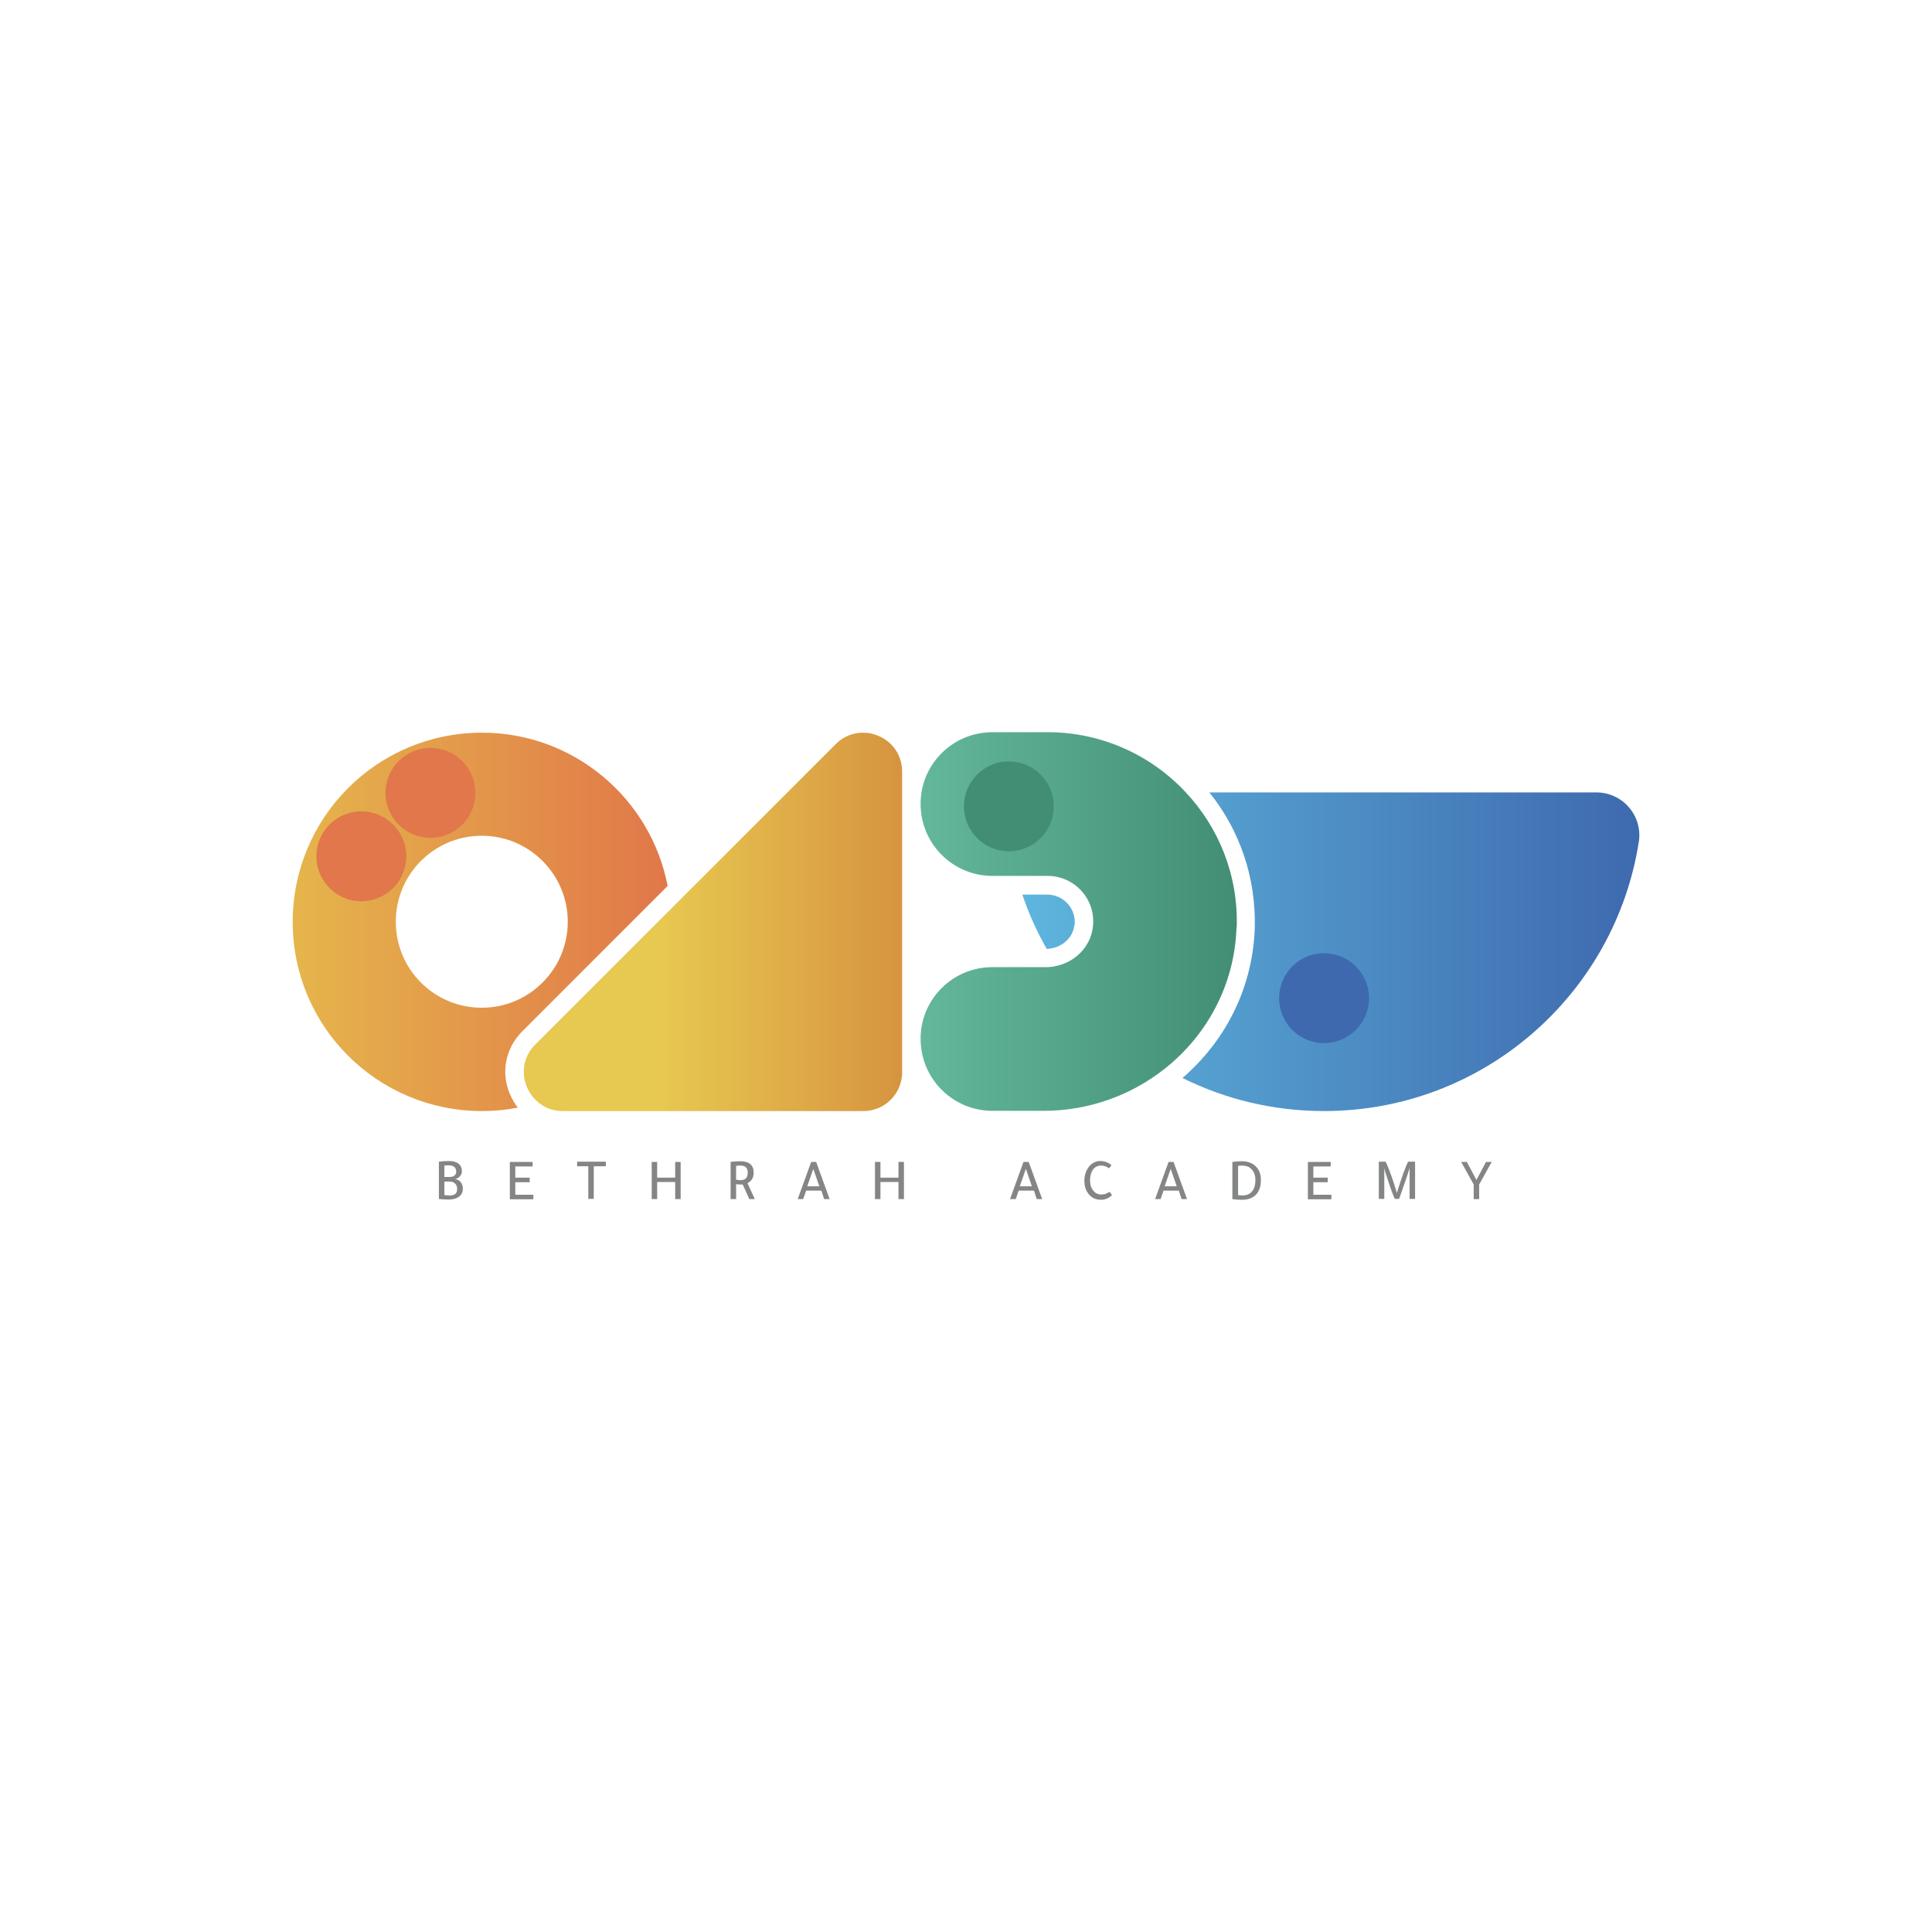 <?xml version="1.0" encoding="UTF-8"?>
<svg id="Layer_2" data-name="Layer 2" xmlns="http://www.w3.org/2000/svg" xmlns:xlink="http://www.w3.org/1999/xlink" viewBox="0 0 1000 1000">
  <defs>
    <style>
      .cls-1 {
        fill: #838586;
      }

      .cls-1, .cls-2, .cls-3, .cls-4, .cls-5, .cls-6, .cls-7, .cls-8, .cls-9 {
        stroke-width: 0px;
      }

      .cls-2 {
        fill: url(#linear-gradient);
      }

      .cls-3 {
        fill: #428e75;
      }

      .cls-4 {
        fill: url(#linear-gradient-5);
      }

      .cls-5 {
        fill: #e1774a;
      }

      .cls-6 {
        fill: url(#linear-gradient-2);
      }

      .cls-7 {
        fill: url(#linear-gradient-3);
      }

      .cls-8 {
        fill: url(#linear-gradient-4);
      }

      .cls-9 {
        fill: #3e69ae;
      }
    </style>
    <linearGradient id="linear-gradient" x1="-274.4" y1="3615.51" x2="-197.49" y2="3615.51" gradientTransform="translate(843.9 9600.11) scale(2.52 -2.52)" gradientUnits="userSpaceOnUse">
      <stop offset="0" stop-color="#e5b54b"/>
      <stop offset="1" stop-color="#e1774a"/>
    </linearGradient>
    <linearGradient id="linear-gradient-2" x1="-227" y1="3615.51" x2="-149.39" y2="3615.51" gradientTransform="translate(843.9 9600.11) scale(2.52 -2.52)" gradientUnits="userSpaceOnUse">
      <stop offset=".36" stop-color="#e7c850"/>
      <stop offset="1" stop-color="#d79340"/>
    </linearGradient>
    <linearGradient id="linear-gradient-3" x1="2.52" y1="3615.53" x2="-125.91" y2="3615.53" gradientTransform="translate(843.9 9600.11) scale(2.52 -2.52)" gradientUnits="userSpaceOnUse">
      <stop offset="0" stop-color="#3e69ae"/>
      <stop offset="1" stop-color="#5eb6de"/>
    </linearGradient>
    <linearGradient id="linear-gradient-4" x1="2.52" y1="3609.38" x2="-125.91" y2="3609.38" xlink:href="#linear-gradient-3"/>
    <linearGradient id="linear-gradient-5" x1="-145.6" y1="3615.58" x2="-80.74" y2="3615.58" gradientTransform="translate(843.9 9600.11) scale(2.52 -2.52)" gradientUnits="userSpaceOnUse">
      <stop offset="0" stop-color="#63b79b"/>
      <stop offset="1" stop-color="#428e75"/>
    </linearGradient>
  </defs>
  <g id="Layer_1-2" data-name="Layer 1-2">
    <g>
      <g>
        <g>
          <path class="cls-2" d="M345.58,458.68c-8.62-45.21-48.4-79.45-96.1-79.45-54.19,0-97.98,43.8-97.98,97.98s43.8,97.87,97.98,97.87c6.37,0,12.51-.59,18.53-1.77-1.65-2.12-2.95-4.49-4.13-7.08-4.72-11.22-2.24-23.61,6.37-32.35l75.32-75.32v.12ZM249.37,521.6c-24.56,0-44.51-19.83-44.51-44.51s19.95-44.51,44.51-44.51,44.51,19.95,44.51,44.51-19.95,44.51-44.51,44.51Z"/>
          <circle class="cls-5" cx="222.8" cy="410.4" r="23.26"/>
          <circle class="cls-5" cx="187.03" cy="443.22" r="23.26"/>
        </g>
        <path class="cls-6" d="M466.94,399.42v155.59c0,11.1-8.97,20.07-20.07,20.07h-155.59c-4.96,0-9.33-1.65-12.63-4.49-8.62-6.97-10.74-20.78-1.65-29.87l70.12-70.12,85.47-85.47c4.13-4.13,9.21-5.9,14.05-5.9,10.39,0,20.31,8.03,20.31,20.19Z"/>
        <g>
          <path class="cls-7" d="M556.07,478.99c-.83,6.85-6.97,11.92-14.28,12.16-5.08-8.85-9.33-18.3-12.63-28.1h12.99c4.01,0,7.91,1.77,10.62,4.84,2.72,3.07,3.9,7.08,3.42,11.22l-.12-.12Z"/>
          <path class="cls-8" d="M848.25,435.66c-12.28,78.98-80.51,139.42-162.91,139.42-26.33,0-51.24-6.14-73.31-17.12,1.3-1.06,2.6-2.24,3.78-3.42,20.78-19.6,32.7-45.92,33.65-74.14.71-25.85-7.56-50.41-23.49-70.24h200.34c13.58,0,23.96,12.04,21.96,25.5Z"/>
          <circle class="cls-9" cx="685.34" cy="516.65" r="23.26"/>
        </g>
        <path class="cls-4" d="M640.01,480.05c-.94,29.63-15.23,55.72-36.95,72.96-17.35,13.81-39.31,21.96-62.92,21.96h-26.44c-20.54,0-37.19-16.65-37.19-37.19,0-1.06,0-2.12.12-3.19.71-8.97,4.72-17.12,10.74-23.14,6.73-6.73,16.06-10.86,26.33-10.86h27.74c2.01,0,3.9-.24,5.78-.71,9.44-2.24,17.12-9.8,18.42-19.83,1.89-14.4-9.33-26.68-23.37-26.68h-28.57c-20.54,0-37.19-16.65-37.19-37.19,0-1.06,0-2.12.12-3.19.71-8.97,4.72-17.12,10.74-23.14,6.73-6.73,16.06-10.86,26.33-10.86h28.57c28.1,0,53.48,11.92,71.3,30.93,17.12,18.18,27.39,42.85,26.56,70.01l-.12.12Z"/>
        <circle class="cls-3" cx="522.19" cy="417.36" r="23.26"/>
      </g>
      <g>
        <path class="cls-1" d="M227.17,620.53v-19.24c1.77-.24,3.42-.35,5.19-.35,2.36,0,4.13.59,5.31,1.65.94.94,1.42,2.12,1.42,3.66,0,.94-.35,1.89-1.06,2.6-.71.83-1.53,1.18-2.48,1.42h0c1.3.24,2.24.71,2.95,1.65.71.94,1.06,2.01,1.06,3.42,0,1.77-.71,3.19-2.24,4.25-1.3.83-2.95,1.3-5.08,1.3-1.89,0-3.54-.12-5.19-.35h.12ZM230.01,603.41v5.78h2.83c1.06,0,1.77-.24,2.36-.71.59-.47.94-1.06.94-1.89,0-2.24-1.3-3.42-3.9-3.42-.94,0-1.65,0-2.36.24h.12ZM230.01,611.56v6.97c.71.12,1.65.24,2.72.24,2.6,0,3.9-1.06,3.9-3.31,0-1.18-.35-2.12-1.06-2.83s-1.65-1.06-2.83-1.06h-2.83.12Z"/>
        <path class="cls-1" d="M264,601.41h11.69v2.36h-8.97v5.78h7.44v2.36h-7.44v6.49h9.33v2.36h-12.16v-19.24l.12-.12Z"/>
        <path class="cls-1" d="M304.5,603.65h-5.78v-2.36h14.87v2.36h-6.26v16.88h-2.83s0-16.88,0-16.88Z"/>
        <path class="cls-1" d="M340.15,620.65h-2.83v-19.24h2.83v8.15h9.33v-8.15h2.83v19.24h-2.83v-8.85h-9.33s0,8.85,0,8.85Z"/>
        <path class="cls-1" d="M378.16,620.65v-19.24c1.77-.24,3.42-.35,4.96-.35,4.72,0,6.97,2.01,6.97,5.9,0,2.6-1.06,4.37-3.19,5.43l3.78,8.26h-2.83l-3.42-7.56h-1.18c-.71,0-1.42,0-2.24-.24v7.79s-2.83,0-2.83,0ZM381,603.53v7.08c.83.12,1.53.24,2.24.24,2.6,0,3.78-1.3,3.78-3.9s-1.3-3.66-3.9-3.66c-.94,0-1.65,0-2.24.24h.12Z"/>
        <path class="cls-1" d="M419.72,601.41h2.72l6.97,19.24h-2.83l-1.42-4.37h-7.91l-1.53,4.37h-2.83l6.97-19.24h-.12ZM421.02,604.83l-3.19,9.21h6.26l-3.19-9.21h.12Z"/>
        <path class="cls-1" d="M455.72,620.65h-2.83v-19.24h2.83v8.15h9.33v-8.15h2.83v19.24h-2.83v-8.85h-9.33v8.85Z"/>
        <path class="cls-1" d="M529.74,601.41h2.72l6.97,19.24h-2.83l-1.42-4.37h-7.91l-1.53,4.37h-2.95l6.97-19.24ZM531.04,604.83l-3.19,9.21h6.26l-3.19-9.21h.12Z"/>
        <path class="cls-1" d="M575.43,618.76c-1.65,1.53-3.54,2.24-5.55,2.24-2.95,0-5.19-1.18-6.73-3.42-1.3-1.77-1.89-3.9-1.89-6.37,0-2.83.83-5.31,2.36-7.32,1.53-1.89,3.54-2.95,5.9-2.95,2.12,0,4.01.71,5.78,2.12l-1.18,1.65c-1.42-.94-2.72-1.42-4.13-1.42-1.89,0-3.31.71-4.37,2.24-.94,1.42-1.42,3.19-1.42,5.43s.59,4.01,1.77,5.43c1.06,1.3,2.48,1.89,4.25,1.89,1.3,0,2.72-.47,4.13-1.42l1.18,1.65-.12.24Z"/>
        <path class="cls-1" d="M604.71,601.41h2.72l6.97,19.24h-2.83l-1.42-4.37h-7.91l-1.53,4.37h-2.83l6.97-19.24h-.12ZM606.01,604.83l-3.19,9.21h6.26l-3.19-9.21h.12Z"/>
        <path class="cls-1" d="M637.88,601.41c1.53-.24,3.19-.35,4.84-.35,3.31,0,5.9,1.06,7.67,3.07,1.53,1.65,2.24,4.01,2.24,6.73,0,3.42-.94,6.02-2.83,7.79-1.65,1.53-4.01,2.36-6.97,2.36-1.77,0-3.54-.12-4.96-.35v-19.24ZM640.71,618.53c.59.12,1.42.24,2.24.24,2.24,0,4.01-.71,5.19-2.24,1.06-1.3,1.65-3.19,1.65-5.67s-.71-4.6-2.24-5.9c-1.18-1.18-2.72-1.65-4.6-1.65-.83,0-1.53,0-2.12.24v15.11l-.12-.12Z"/>
        <path class="cls-1" d="M677.07,601.41h11.69v2.36h-8.97v5.78h7.44v2.36h-7.44v6.49h9.33v2.36h-12.16v-19.24l.12-.12Z"/>
        <path class="cls-1" d="M716.5,604.71v15.82h-2.83v-19.24h3.54c1.53,3.19,3.19,7.67,4.96,13.34.35,1.3.71,2.24.83,2.83.24-.59.35-1.18.59-1.89,1.89-6.14,3.66-10.86,5.19-14.28h3.66v19.24h-2.83v-15.94c-.83,2.83-2.6,8.15-5.43,15.94h-2.24c-.94-2.12-2.01-4.84-3.07-8.26-1.18-3.42-2.01-5.9-2.36-7.56Z"/>
        <path class="cls-1" d="M756.17,601.41h3.07l4.96,9.33,4.96-9.33h2.95l-6.49,11.69v7.56h-2.83v-7.56l-6.49-11.69h-.12Z"/>
      </g>
    </g>
  </g>
</svg>